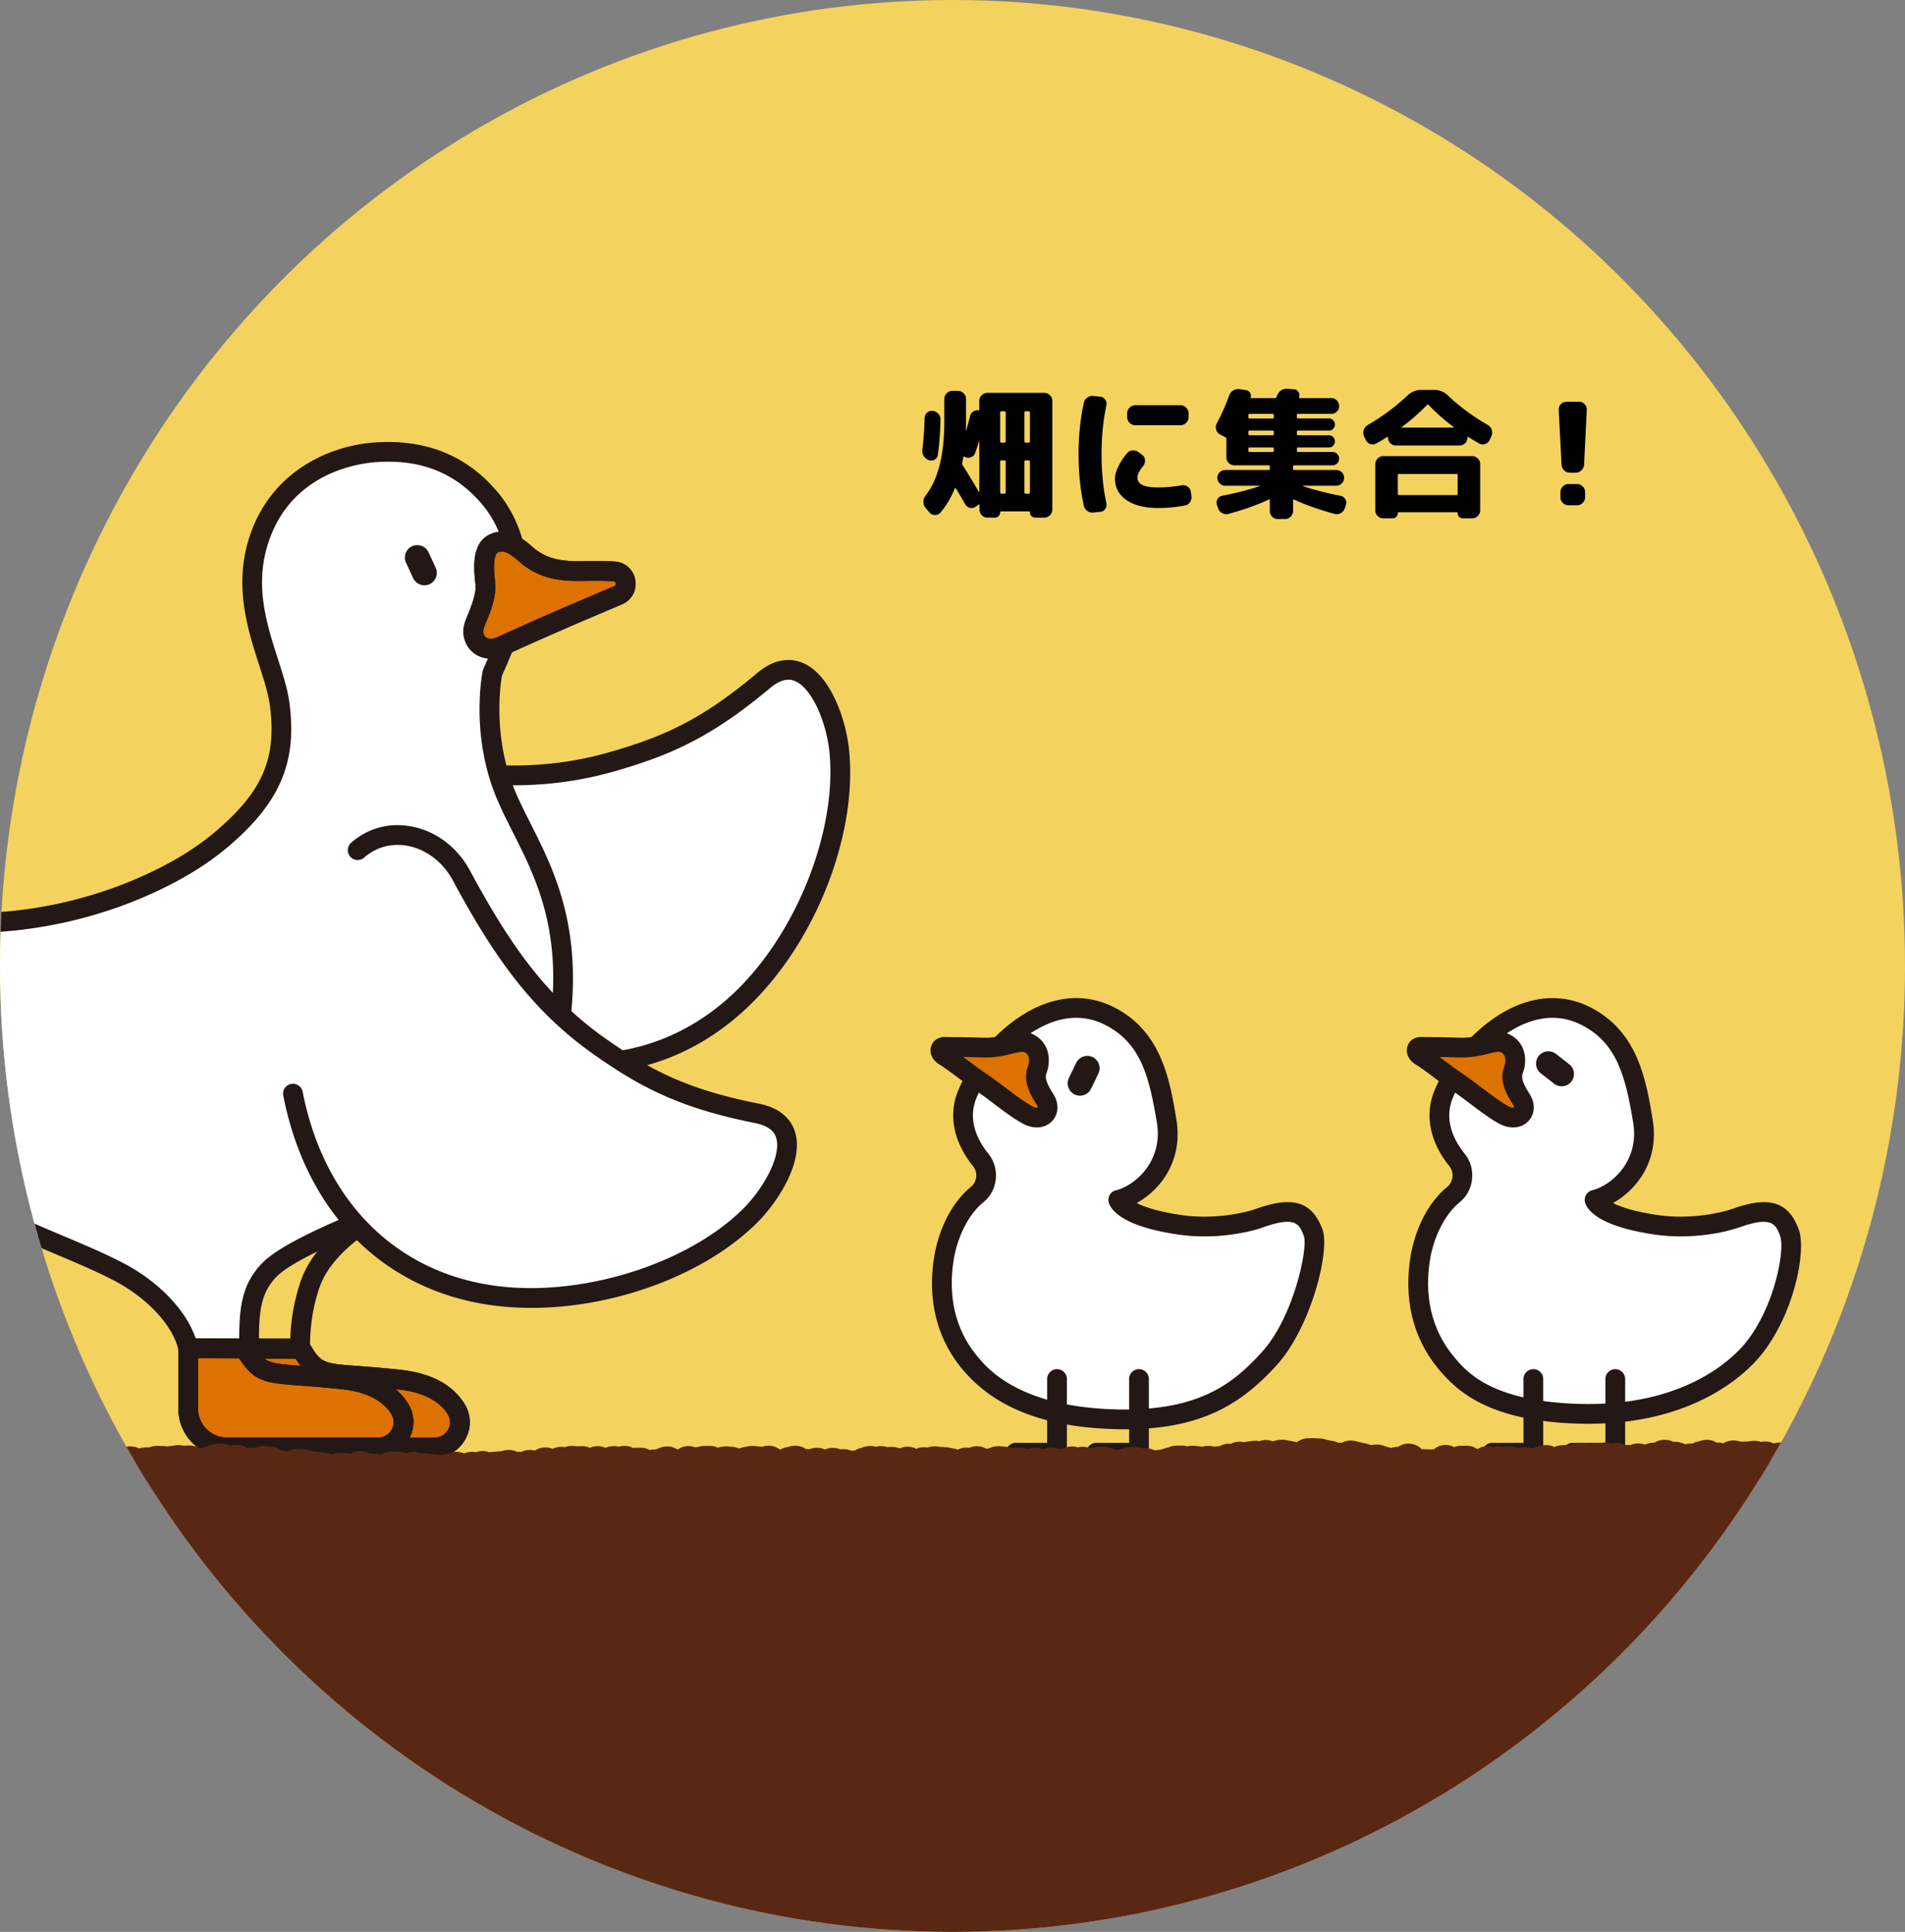 <svg id="_レイヤー_2" xmlns="http://www.w3.org/2000/svg" width="215" height="218"><rect width="100%" height="100%" fill="#808080" stroke="none"/><defs><clipPath id="clippath"><ellipse id="_楕円形_204-2" cx="107.5" cy="109" rx="107.5" ry="109" fill="none"/></clipPath><style>.cls-4{fill:#fff}.cls-5{fill:#dd7200}.cls-6{fill:#231815}.cls-7{fill:#592814}</style></defs><g id="_レイヤー_1-2"><g><ellipse id="_楕円形_204" cx="107.5" cy="109" rx="107.5" ry="109" fill="#f4d25e"/><g clip-path="url(#clippath)"><g><g><path class="cls-4" d="M51.643 116.239c11.102 5.84 23.582 5.338 32.887-4.307 6.651-6.894 11.132-18.149 10.182-27.261-.485-4.651-3.628-11.985-8.52-7.882-6.524 5.473-10.944 7.37-16.871 9.097-8.224 2.396-15.491 1.873-24.968.132-5.143-.945-9.784 2.547-9.543 7.378"/><path class="cls-6" d="M66.015 121.146c7.193 0 13.927-2.852 19.318-8.44 7.133-7.394 11.445-18.97 10.488-28.151-.334-3.206-2.016-8.455-5.281-9.776-1.135-.459-2.934-.63-5.064 1.156-6.303 5.288-10.491 7.14-16.466 8.881-8.061 2.348-15.334 1.781-24.455.106-3.005-.552-5.96.212-8.109 2.095-1.897 1.662-2.873 3.947-2.748 6.435a1.115 1.115 0 102.227-.111c-.089-1.793.618-3.443 1.991-4.647 1.61-1.411 3.942-2.001 6.237-1.579 9.442 1.734 16.999 2.313 25.481-.158 6.135-1.787 10.705-3.801 17.275-9.313 1.551-1.302 2.487-.922 2.794-.798 1.981.801 3.567 4.746 3.9 7.941.88 8.437-3.273 19.528-9.875 26.372-8.295 8.598-20.095 10.128-31.566 4.094a1.113 1.113 0 10-1.037 1.973c4.99 2.625 10.045 3.92 14.891 3.92z"/></g><g><path class="cls-4" d="M55.57 75.937s-1.261 6.223 1.154 12.793c2.416 6.57 8.512 12.846 6.382 27.505-2.024 13.93-14.668 18.386-19.596 20.415-4.927 2.029-11.308 4.659-13.241 6.784-1.932 2.125-2.225 4.369-2.147 8.751l-6.885-.043c-.689-3.207-4.003-6.652-7.949-8.683-6.974-3.589-14.385-5.201-23.847-12.692-8.216-6.505-12.324-12.666-14.838-19.575-.931-2.559-1.74-9.3 1.158-11.184 1.049-.682 2.309-.294 3.335.21 1.249.614 2.436 1.278 3.746 1.769 2.647.992 5.437 1.566 8.24 1.881 9.511 1.066 19.383-.748 27.867-5.157 2.236-1.162 4.369-2.536 6.278-4.184 5.505-4.754 7.119-8.849 6.35-14.952-.615-4.889-4.765-11.146-2.393-18.563 2.125-6.643 7.913-9.574 13.091-9.965 5.129-.387 9.637 1.1 13.091 5.276 3.63 4.386 3.127 10.014 3.127 10.014-.196 2.394-.293 3.713-2.925 9.6z"/><path class="cls-6" d="M28.116 153.299l-6.885-.042a1.114 1.114 0 01-1.083-.88c-.597-2.78-3.558-5.965-7.369-7.926-2.062-1.061-4.162-1.946-6.386-2.883-5.114-2.155-10.911-4.597-17.643-9.926-7.666-6.069-12.352-12.258-15.194-20.068-.864-2.376-2.148-10.064 1.599-12.5 1.784-1.159 3.779-.178 4.435.145.321.158.638.319.954.48.911.463 1.772.901 2.691 1.245 2.363.886 4.971 1.48 7.973 1.817 9.299 1.042 18.971-.747 27.229-5.039 2.31-1.2 4.351-2.559 6.064-4.039 5.149-4.446 6.711-8.102 5.973-13.97-.178-1.411-.696-3.022-1.246-4.728-1.27-3.944-2.85-8.853-1.103-14.313 2.338-7.31 8.8-10.339 14.069-10.736 5.83-.44 10.553 1.469 14.034 5.676 3.877 4.685 3.4 10.575 3.376 10.847-.197 2.414-.316 3.877-2.96 9.81-.146.848-.971 6.368 1.128 12.077.545 1.484 1.305 2.988 2.108 4.581 2.678 5.306 6.01 11.909 4.33 23.469-2.018 13.891-14.28 18.856-19.516 20.977-.269.109-.523.211-.758.309-4.673 1.924-11.073 4.559-12.84 6.503-1.689 1.857-1.931 3.874-1.857 7.981a1.115 1.115 0 01-1.115 1.134h-.007zM42.36 52.158c-2.205.167-9.596 1.321-12.114 9.193-1.528 4.779-.131 9.12 1.102 12.951.582 1.808 1.132 3.515 1.335 5.133.828 6.572-1.059 11.04-6.727 15.935-1.844 1.593-4.029 3.049-6.493 4.33-8.646 4.493-18.77 6.366-28.505 5.276-3.187-.357-5.969-.993-8.507-1.945-1.036-.388-1.993-.875-2.919-1.346-.307-.156-.616-.313-.927-.467-1.019-.501-1.75-.591-2.236-.276-2.127 1.383-1.668 7.258-.719 9.868 2.693 7.399 7.159 13.285 14.483 19.083 6.494 5.141 11.898 7.418 17.124 9.62 2.264.954 4.403 1.855 6.541 2.955 4.066 2.092 7.216 5.377 8.287 8.564l4.912.03c-.002-3.919.447-6.178 2.447-8.379 2.104-2.316 8.501-4.949 13.641-7.065.24-.099.497-.203.77-.314 5.295-2.144 16.313-6.606 18.147-19.231 1.578-10.864-1.446-16.857-4.115-22.144-.833-1.651-1.621-3.211-2.211-4.816-2.495-6.788-1.254-13.132-1.2-13.399.016-.08.041-.159.075-.233 2.542-5.688 2.643-6.937 2.832-9.243.004-.052.404-5.244-2.875-9.206-2.739-3.31-6.241-4.932-10.676-4.932-.48 0-.971.019-1.473.057z"/></g><g><path class="cls-5" d="M27.601 152.162v6.813a4.37 4.37 0 004.371 4.37h17.067c2.234 0 3.615-2.457 2.433-4.352-.94-1.507-2.792-2.918-6.382-3.311-8.56-.938-8.997.039-11.124-3.5l-6.363-.019z"/><path class="cls-6" d="M26.487 158.974v-6.813a1.117 1.117 0 011.114-1.114h.003l6.364.019c.39.001.751.206.952.54 1.34 2.23 1.498 2.242 5.514 2.541 1.242.092 2.788.207 4.776.425 3.431.376 5.855 1.664 7.206 3.83a3.901 3.901 0 01.099 4.007 3.93 3.93 0 01-3.477 2.05H31.972a5.491 5.491 0 01-5.485-5.485zm2.229-5.695v5.695a3.26 3.26 0 003.256 3.256h17.067c.644 0 1.215-.337 1.528-.902a1.701 1.701 0 00-.041-1.746c-.971-1.556-2.841-2.496-5.558-2.794-1.95-.214-3.474-.327-4.699-.418-3.949-.294-5.18-.386-6.924-3.077l-4.629-.014z"/></g><path class="cls-6" d="M26.483 158.974v-6.813a1.121 1.121 0 011.119-1.119h.003l6.364.019c.391.001.754.207.955.542 1.34 2.229 1.496 2.24 5.511 2.539 1.242.092 2.788.208 4.776.426 3.432.376 5.857 1.665 7.209 3.831a3.904 3.904 0 01.099 4.011 3.932 3.932 0 01-3.481 2.052H31.972a5.495 5.495 0 01-5.489-5.489zm2.237-5.691v5.691a3.256 3.256 0 003.252 3.252h17.067c.642 0 1.212-.336 1.525-.9a1.696 1.696 0 00-.041-1.742c-.97-1.555-2.84-2.494-5.555-2.792-1.95-.214-3.474-.327-4.698-.418-3.949-.294-5.182-.386-6.926-3.077l-4.623-.014zM46.504 61.64a1.408 1.408 0 011.866.692l.795 1.713a1.407 1.407 0 01-.676 1.872 1.408 1.408 0 01-1.866-.693l-.795-1.713a1.407 1.407 0 01.676-1.872"/><path class="cls-6" d="M29.042 153.325h4.844a1.121 1.121 0 001.116-1.19c-.002-.031-.183-3.265 1.054-6.852 1.544-4.478 7.382-7.406 7.44-7.436a1.118 1.118 0 10-.991-2.005c-.274.135-6.724 3.375-8.564 8.712a22.415 22.415 0 00-1.18 6.535h-3.718a1.119 1.119 0 000 2.238z"/><g><path class="cls-5" d="M21.238 152.142v6.813a4.372 4.372 0 004.371 4.371h17.067c2.234 0 3.615-2.457 2.433-4.352-.94-1.507-2.792-2.918-6.382-3.311-8.56-.939-8.997.039-11.124-3.5l-6.363-.019z"/><path class="cls-6" d="M20.123 158.955v-6.813a1.117 1.117 0 011.114-1.114h.003l6.364.019c.39.001.751.206.952.54 1.34 2.23 1.497 2.242 5.515 2.541 1.242.092 2.787.207 4.775.425 3.431.376 5.856 1.665 7.206 3.83a3.901 3.901 0 01.1 4.007 3.928 3.928 0 01-3.478 2.05H25.608a5.491 5.491 0 01-5.485-5.485zm2.229-5.695v5.695a3.26 3.26 0 003.256 3.256h17.067c.644 0 1.215-.337 1.529-.902a1.701 1.701 0 00-.041-1.746c-.971-1.556-2.841-2.496-5.558-2.794-1.949-.214-3.474-.327-4.698-.418-3.949-.294-5.181-.385-6.925-3.077l-4.629-.014z"/></g><path class="cls-6" d="M20.122 158.955v-6.813a1.114 1.114 0 011.116-1.116h.003l6.364.019c.39.001.752.206.953.541 1.34 2.23 1.497 2.241 5.513 2.54 1.242.092 2.787.207 4.775.425 3.432.376 5.857 1.665 7.208 3.83a3.905 3.905 0 01.1 4.009 3.93 3.93 0 01-3.479 2.051H25.608a5.494 5.494 0 01-5.487-5.487zm2.232-5.693v5.693a3.258 3.258 0 003.255 3.254h17.067c.643 0 1.214-.337 1.527-.901a1.698 1.698 0 00-.041-1.744c-.97-1.556-2.84-2.495-5.557-2.793-1.949-.214-3.473-.327-4.698-.418-3.949-.294-5.181-.385-6.926-3.077l-4.627-.014z"/><g><path class="cls-5" d="M55.762 61.311c-1.35.62-1.181 2.817-.992 4.485.189 1.668-.87 3.704-1.236 4.773-.526 1.536.819 3.39 3.168 2.3 1.811-.84 5.785-2.596 7.86-3.486.956-.41 3.131-1.337 5.199-2.217 1.355-.577 1.016-2.596-.453-2.687-1.19-.074-2.405-.057-3.701-.036-3.472.057-4.753-.817-5.685-1.434-.783-.518-2.377-2.515-4.159-1.698"/><path class="cls-6" d="M53.309 73.545c-.915-.824-1.241-2.134-.829-3.337.085-.246.203-.541.336-.87.407-1.008.964-2.389.848-3.417-.183-1.619-.524-4.633 1.635-5.623 2.067-.948 3.825.577 4.77 1.396.18.156.367.318.499.406.861.57 1.926 1.281 5.022 1.229 1.179-.019 2.517-.041 3.789.038a2.469 2.469 0 012.314 2.081 2.48 2.48 0 01-1.494 2.744c-2.067.88-4.241 1.806-5.196 2.215-2.064.885-6.017 2.631-7.83 3.473-.614.285-1.229.426-1.808.426-.78 0-1.494-.256-2.054-.76zm12.315-7.988c-3.773.059-5.289-.937-6.318-1.619a7.154 7.154 0 01-.699-.56c-.886-.768-1.677-1.378-2.38-1.055-.692.317-.434 2.598-.349 3.346.18 1.589-.5 3.273-.996 4.502-.115.286-.22.543-.293.758-.12.351-.035.736.212.959.295.266.817.255 1.432-.031 1.83-.849 5.812-2.608 7.89-3.499.956-.41 3.132-1.337 5.202-2.218.052-.022.208-.089.169-.316-.038-.22-.196-.23-.256-.233a31.232 31.232 0 00-1.945-.052c-.559 0-1.118.009-1.669.018z"/></g><path class="cls-6" d="M53.306 73.548c-.916-.825-1.242-2.137-.83-3.342.085-.247.203-.542.336-.87.407-1.008.964-2.388.847-3.415-.183-1.62-.524-4.636 1.637-5.627 2.068-.948 3.828.577 4.774 1.397.18.156.367.318.499.405.861.57 1.931 1.277 5.02 1.228 1.179-.019 2.517-.041 3.789.038a2.472 2.472 0 012.317 2.084 2.481 2.481 0 01-1.496 2.748c-2.067.88-4.241 1.806-5.196 2.215-2.064.885-6.017 2.631-7.83 3.473-.615.285-1.23.426-1.809.426-.781 0-1.496-.256-2.057-.761zm12.318-7.987c-3.767.063-5.291-.938-6.321-1.62a7.154 7.154 0 01-.699-.56c-.885-.767-1.673-1.376-2.376-1.054-.689.316-.432 2.594-.347 3.343.18 1.59-.5 3.274-.996 4.504-.115.286-.22.543-.293.757-.12.35-.035.733.211.955.294.265.815.253 1.428-.032 1.83-.849 5.813-2.609 7.89-3.499.956-.41 3.132-1.337 5.202-2.218.051-.022.206-.088.167-.312-.037-.217-.194-.226-.252-.23a31.232 31.232 0 00-1.945-.052c-.559 0-1.118.009-1.669.018z"/><g><path class="cls-4" d="M33.059 123.381c2.394 12.314 10.596 21.733 23.942 22.954 9.54.872 21.122-2.677 27.634-9.121 3.324-3.289 7.077-10.331.815-11.578-8.352-1.663-12.598-3.923-17.654-7.464-7.016-4.915-11.156-10.91-15.73-19.39-2.482-4.602-8.11-6.036-11.727-2.825"/><path class="cls-6" d="M59.987 147.583c9.424 0 19.523-3.729 25.432-9.577 2.292-2.267 5.333-6.865 4.32-10.237-.352-1.172-1.344-2.683-4.071-3.225-8.07-1.607-12.134-3.714-17.232-7.284-6.877-4.817-10.986-10.844-15.388-19.006-1.45-2.689-3.896-4.516-6.71-5.013-2.483-.438-4.876.23-6.738 1.884a1.115 1.115 0 001.479 1.667c1.343-1.192 3.073-1.674 4.87-1.356 2.108.373 4.027 1.822 5.136 3.876 4.556 8.449 8.834 14.704 16.071 19.774 5.233 3.666 9.664 5.97 18.075 7.645 1.986.395 2.276 1.363 2.372 1.68.615 2.047-1.469 5.752-3.753 8.012-6.029 5.967-17.275 9.669-26.749 8.803-11.897-1.088-20.476-9.333-22.949-22.057a1.115 1.115 0 00-2.188.426c2.673 13.752 11.995 22.668 24.935 23.851a33.9 33.9 0 003.087.138z"/></g><g><g><path class="cls-4" d="M163.068 153.599c1.943 2.409 5.127 5.602 14.942 5.929 10.673.356 17.077-3.913 19.804-7.234 3.644-4.437 4.852-11.305 4.141-13.203-.846-2.257-2.145-3.044-6.097-1.621-1.376.495-5.022 1.296-8.845.751-6.513-.929-7.053-2.798-7.046-2.826 2.846-.712 6.265-4.052 5.455-8.894-.808-4.828-1.72-9.467-6.463-11.859-7.001-3.53-14.093 4.049-16.049 8.874-1.186 2.925.085 5.586 1.542 7.392.988 1.225.696 2.988-.395 3.874-2.153 1.749-3.32 4.704-3.716 6.918-.697 3.902-.237 8.222 2.728 11.898z"/><path class="cls-6" d="M177.973 160.643c-9.65-.322-13.388-3.387-15.772-6.344-2.808-3.481-3.83-7.905-2.957-12.794.208-1.166 1.119-5.158 4.11-7.587.598-.486.84-1.554.231-2.309-2.213-2.744-2.819-5.767-1.707-8.51 1.459-3.599 5.265-8.117 9.717-9.789 2.697-1.013 5.417-.896 7.866.339 5.396 2.72 6.319 8.237 7.06 12.67.777 4.641-1.782 7.945-4.479 9.435.867.439 2.415.979 5.128 1.366 3.745.534 7.268-.322 8.31-.697 4.17-1.501 6.348-.841 7.518 2.278.916 2.441-.528 9.682-4.323 14.302-1.51 1.838-7.265 7.662-19.404 7.662-.425 0-.857-.007-1.298-.022zm18.263-22.123c-1.475.531-5.332 1.383-9.38.806-5.139-.733-7.022-2.076-7.697-3.074-.275-.407-.363-.763-.275-1.121.098-.402.411-.716.813-.817 2.285-.571 5.335-3.391 4.626-7.629-.866-5.174-1.793-8.995-5.865-11.047-1.905-.961-3.951-1.042-6.079-.242-3.81 1.431-7.19 5.468-8.435 8.54-1.018 2.512.187 4.798 1.377 6.274 1.316 1.632 1.059 4.123-.561 5.439-1.902 1.545-2.963 4.241-3.321 6.248-.527 2.953-.522 7.258 2.498 11.003 1.461 1.812 4.18 5.184 14.112 5.515 12.001.404 17.507-5.124 18.905-6.827 3.371-4.103 4.518-10.612 3.959-12.104-.325-.866-.605-1.611-1.873-1.611-.639 0-1.529.19-2.803.648z"/></g><g><path class="cls-5" d="M169.998 117.79c1.157.67 1.159 2.028.807 2.962-.489 1.296.517 2.655.949 3.402.739 1.278-.381 2.504-1.954 1.695-1.533-.789-3.724-2.684-5.552-3.901-1.233-.821-2.582-1.966-3.954-2.827-.573-.359-.522-1 .079-.989 1.077.02 2.582.011 4.158.075 2.915.119 4.239-1.128 5.468-.417z"/><path class="cls-6" d="M169.289 126.841c-1.007-.518-2.178-1.401-3.418-2.336-.757-.571-1.54-1.161-2.241-1.628a38.573 38.573 0 01-1.74-1.258c-.718-.539-1.461-1.096-2.189-1.553-.731-.458-1.077-1.252-.862-1.976.194-.654.788-1.072 1.519-1.072h.035c.329.006.698.009 1.098.013a95.08 95.08 0 013.085.063c1.233.049 2.133-.172 2.931-.369.992-.244 2.018-.496 3.05.101 1.657.959 1.842 2.86 1.291 4.32-.237.629.314 1.532.678 2.13.071.116.136.224.192.321.585 1.012.495 2.157-.229 2.918-.444.466-1.053.705-1.717.705-.48 0-.988-.125-1.483-.379zm-1.25-7.951c-.848.209-2.01.495-3.554.432a76.944 76.944 0 00-2.014-.051c.256.188.508.378.758.565.576.432 1.12.841 1.637 1.185.756.503 1.566 1.114 2.348 1.704 1.111.837 2.259 1.703 3.095 2.134.349.179.539.137.559.128.007-.017.013-.114-.08-.275-.048-.084-.105-.176-.165-.275-.518-.849-1.483-2.43-.861-4.078.045-.119.418-1.175-.322-1.604a.591.591 0 00-.307-.071c-.229 0-.559.074-1.093.205zm1.955-1.099z"/></g><path class="cls-6" d="M177.346 122.046a1.398 1.398 0 00-.25-1.961l-1.478-1.154a1.399 1.399 0 00-1.963.232 1.398 1.398 0 00.25 1.961l1.478 1.154c.611.477 1.49.373 1.963-.232zM168.403 165.045h4.652c.616 0 1.114-.499 1.114-1.115v-8.27a1.115 1.115 0 10-2.228 0v7.155h-3.538a1.114 1.114 0 100 2.23zM177.478 165.045h4.824c.616 0 1.114-.499 1.114-1.115v-8.27a1.115 1.115 0 10-2.228 0v7.155h-3.709a1.114 1.114 0 100 2.23z"/></g><g><g><path class="cls-4" d="M109.313 153.599c1.943 2.409 5.913 6.065 15.723 6.522 10.18.474 14.607-2.853 18.205-6.799 3.676-4.032 5.671-12.333 4.96-14.231-.847-2.257-2.145-3.044-6.098-1.621-1.376.495-5.022 1.296-8.845.751-6.513-.929-7.053-2.798-7.046-2.826 2.846-.712 6.265-4.052 5.455-8.894-.808-4.828-1.72-9.467-6.463-11.859-7.001-3.53-14.093 4.049-16.049 8.874-1.186 2.925.085 5.586 1.542 7.392.988 1.225.696 2.988-.395 3.874-2.153 1.749-3.32 4.704-3.716 6.918-.697 3.902-.237 8.222 2.728 11.898z"/><path class="cls-6" d="M126.969 161.282a42.51 42.51 0 01-1.984-.048c-7.652-.357-13.062-2.625-16.539-6.936-2.808-3.482-3.83-7.906-2.957-12.794.208-1.166 1.12-5.158 4.11-7.587.598-.486.84-1.553.231-2.309-2.213-2.745-2.819-5.767-1.707-8.51 1.459-3.599 5.265-8.117 9.717-9.789 2.698-1.013 5.418-.896 7.866.339 5.396 2.72 6.319 8.237 7.061 12.67.777 4.642-1.782 7.945-4.479 9.435.867.439 2.415.979 5.128 1.366 3.746.534 7.269-.322 8.309-.697 4.17-1.501 6.349-.841 7.519 2.278.923 2.462-1.333 11.154-5.179 15.373-3.936 4.317-8.425 7.209-17.096 7.209zm-16.788-8.383c1.122 1.391 4.537 5.625 14.907 6.109 10.145.471 14.124-2.92 17.33-6.437 3.604-3.953 5.223-11.798 4.739-13.088-.489-1.303-.874-2.332-4.677-.963-1.475.531-5.332 1.383-9.379.806-5.139-.733-7.021-2.076-7.696-3.073-.275-.407-.363-.763-.275-1.121.098-.402.411-.716.812-.817 2.285-.571 5.335-3.391 4.626-7.629-.866-5.174-1.793-8.994-5.866-11.047-1.905-.961-3.95-1.042-6.079-.242-3.81 1.431-7.189 5.468-8.435 8.54-1.018 2.512.186 4.798 1.376 6.273 1.317 1.632 1.06 4.123-.56 5.439-1.901 1.544-2.962 4.24-3.321 6.249-.527 2.952-.522 7.258 2.498 11.002z"/></g><g><path class="cls-5" d="M116.243 117.79c1.157.67 1.159 2.028.807 2.962-.489 1.296.517 2.655.949 3.402.739 1.278-.381 2.504-1.954 1.695-1.533-.789-3.724-2.684-5.552-3.901-1.233-.821-2.582-1.966-3.954-2.827-.573-.359-.522-1 .079-.989 1.077.02 2.582.011 4.158.075 2.915.119 4.239-1.128 5.468-.417z"/><path class="cls-6" d="M117.017 127.22c-.48 0-.988-.125-1.483-.379-1.007-.518-2.178-1.401-3.419-2.337-.757-.571-1.54-1.161-2.241-1.628a38.678 38.678 0 01-1.738-1.256c-.719-.54-1.462-1.097-2.191-1.555-.731-.458-1.077-1.252-.861-1.976.194-.654.788-1.072 1.518-1.072h.035c.329.006.699.009 1.098.013a95.08 95.08 0 013.085.063c1.228.049 2.133-.172 2.931-.369.992-.244 2.018-.497 3.05.101 1.657.959 1.842 2.86 1.291 4.32-.237.629.314 1.533.679 2.13.071.115.136.223.192.32.585 1.012.495 2.158-.23 2.919-.444.466-1.053.705-1.716.705zm-8.302-7.95c.256.188.509.379.76.566a37 37 0 001.635 1.184c.756.503 1.565 1.114 2.348 1.704 1.111.838 2.26 1.704 3.096 2.134.349.18.539.137.568.117-.002-.006.005-.102-.089-.263-.048-.083-.104-.175-.164-.274-.519-.849-1.484-2.431-.862-4.079.045-.119.418-1.175-.322-1.604-.233-.135-.569-.071-1.4.134-.848.209-2.012.495-3.555.432a76.944 76.944 0 00-2.014-.051z"/></g><path class="cls-6" d="M121.283 123.505a1.399 1.399 0 001.863-.661l.813-1.69a1.398 1.398 0 00-.644-1.869 1.399 1.399 0 00-1.863.661l-.813 1.689a1.399 1.399 0 00.644 1.869zM119.299 165.045h-4.652a1.114 1.114 0 110-2.23h3.537v-7.155a1.115 1.115 0 112.228 0v8.27c0 .616-.499 1.115-1.114 1.115zM128.547 165.045h-4.824a1.114 1.114 0 110-2.23h3.71v-7.155a1.115 1.115 0 112.228 0v8.27c0 .616-.499 1.115-1.114 1.115z"/></g><rect class="cls-7" x="2.079" y="165.125" width="215.931" height="86.269"/><path class="cls-7" d="M43.07 168.126h-.02a2.343 2.343 0 01-1.048-.268 1.185 1.185 0 01-.059-.007l-.033-.004a3.47 3.47 0 01-.685.072 2.077 2.077 0 01-.706-.136c-.132.03-.275.048-.429.05l-.041.006c-.15.024-.376.06-.655.052a2.767 2.767 0 01-.74-.13l-.042.002a2.348 2.348 0 01-1.064.22c-.244-.01-.448-.05-.583-.076l-.07-.013a2.641 2.641 0 01-.815-.193c-.121-.016-.226-.036-.311-.052l-.069-.013-.124.003a5.428 5.428 0 01-.46-.003 2.632 2.632 0 01-.861-.205 3.522 3.522 0 01-.366-.08c-.3.171-.709.328-1.219.294a3.888 3.888 0 01-.553-.08l-.09-.018a5.401 5.401 0 01-.369-.038c-.064-.008-.129-.017-.195-.022-.305-.02-.552-.092-.7-.135l-.018-.005a2.15 2.15 0 01-.618-.173c-.29.151-.658.258-1.095.227a2.358 2.358 0 01-.717-.167 2.607 2.607 0 01-.47.014 3.953 3.953 0 01-.597.017 2.108 2.108 0 01-.578-.117 2.1 2.1 0 01-.607.06 3.143 3.143 0 01-.732-.133 2.083 2.083 0 01-.772-.247c-.083.03-.175.059-.275.082a2.314 2.314 0 01-1.157.308l-.579-.006c-.26-.001-.473-.038-.614-.061l-.045-.007a2.295 2.295 0 01-.824-.185 2.625 2.625 0 01-.961-.061c-.102.018-.23.038-.376.048l-.018.004a3.272 3.272 0 01-.68.108 2.91 2.91 0 01-.767-.079c-.092 0-.176-.005-.249-.009a2.498 2.498 0 01-.791.169 5.348 5.348 0 01-.456-.005l-.112-.005-.047.009c-.105.02-.252.049-.427.065a2.873 2.873 0 01-.787.142 2.07 2.07 0 01-.51-.048 2.064 2.064 0 01-.714.143 2.379 2.379 0 01-1.03-.224 2.083 2.083 0 01-.806.171 2.42 2.42 0 01-1.167-.319 2.74 2.74 0 01-.203-.056c-.068.01-.143.02-.225.027a2.695 2.695 0 01-.963.136 2.024 2.024 0 01-1.051.289h-.002c-.324 0-.601-.073-.828-.167-.11.017-.245.014-.358.027-.162 0-.327-.014-.493-.031-.038-.004-.075-.009-.113-.011-.472 0-.849-.161-1.101-.304l-.057-.007c-.23.154-.534.304-.911.357a2.604 2.604 0 01-.888.165h-.007a2.386 2.386 0 01-.989-.226 3.74 3.74 0 01-.282-.052l-.068.006c-.149.011-.302.02-.448.02-.023.001-.06.006-.097.01-.15.015-.301.027-.452.029l-.064.009a4.58 4.58 0 01-.311.037 2.666 2.666 0 01-.871.154 2.025 2.025 0 01-1.217-.409 2.389 2.389 0 01-.215-.013c-.189.092-.415.17-.676.203a2.46 2.46 0 01-.883.153 2.041 2.041 0 01-.842-.188 2.16 2.16 0 01-.954.204 2.051 2.051 0 01-1.053-.303 2.507 2.507 0 01-1.302.042 3.026 3.026 0 01-.287.049 2.334 2.334 0 01-.949.18 1.97 1.97 0 01-.877-.218 2.135 2.135 0 01-.917.184 2.081 2.081 0 01-1.175-.396 2.13 2.13 0 01-1.21.345 2.055 2.055 0 01-.733-.155 2.082 2.082 0 01-1.403-.224c-.078.006-.16.008-.242.006a2.55 2.55 0 01-.863-.188 4.058 4.058 0 01-.355-.064l-.041-.009a2.924 2.924 0 01-.176-.017 2.16 2.16 0 01-1.539.074c-.299.188-.705.35-1.217.325-.318-.015-.574-.088-.728-.131h-.005a2.107 2.107 0 01-.827-.283 2.592 2.592 0 01-.398-.017 2.18 2.18 0 01-1.028.192 2.888 2.888 0 01-.771-.162 2.2 2.2 0 01-.538-.152 2.224 2.224 0 01-.44.02c-.033-.002-.078.002-.119.005a5.032 5.032 0 01-.459.004 2.07 2.07 0 01-.642-.133c-.279.16-.622.291-1.088.279a2.058 2.058 0 01-.987-.278 2.127 2.127 0 01-.63.125l-.039.007c-.138.027-.347.068-.603.073a2.222 2.222 0 01-.921-.18 2.056 2.056 0 01-1.747.016 3.94 3.94 0 01-.641.036h-.05a2.12 2.12 0 01-1.069.489c-.311.046-.581.02-.77-.009l-.027.006a2.34 2.34 0 01-1.03.375c-.37.039-.69-.025-.959-.135a2.171 2.171 0 01-.942.263 3.356 3.356 0 01-.659-.045l-.044-.006a2.006 2.006 0 01-.651-.111c-.327.082-.774.057-1.018.029-.036-.004-.072-.01-.11-.012a2.167 2.167 0 01-.659-.109 2.42 2.42 0 01-.304.048c-.174.05-.469.127-.827.122-.064-.002-.135.001-.204.003a9.62 9.62 0 01-.295.005l-.011.002c-.147.028-.391.076-.691.068a1.969 1.969 0 01-.712-.144 2.146 2.146 0 01-.484.045 2.036 2.036 0 01-.615-.108 2.1 2.1 0 01-1.25-.062 2.076 2.076 0 01-1.162-.069c-.054.013-.11.025-.167.034a2.507 2.507 0 01-.99.184 2.18 2.18 0 01-1.215-.428c-.17.04-.356.063-.566.057l-.112-.002a2.197 2.197 0 01-1.094.252 2.176 2.176 0 01-1.191-.416c-.152.025-.357.05-.593.041a2.231 2.231 0 01-.419-.057c-.224.079-.486.13-.779.119a2.477 2.477 0 01-.711-.136 2.209 2.209 0 01-1.087.243 2.122 2.122 0 01-.881-.233c-.096.009-.2.011-.307.007a2.092 2.092 0 01-.575-.106 2.061 2.061 0 01-.62.066 2.167 2.167 0 01-.671-.138 2.17 2.17 0 01-.518.039 2.388 2.388 0 01-.646-.122 2.036 2.036 0 01-2.309-.147c-.18.042-.384.068-.611.057-.213-.01-.392-.041-.523-.063a1.509 1.509 0 00-.097-.016 3.138 3.138 0 01-.1-.007c-.287.157-.65.27-1.079.247a2.007 2.007 0 01-.918-.271c-.246.1-.532.161-.865.142a2.072 2.072 0 01-.924-.275c-.08.005-.164.005-.253 0-.26-.015-.472-.064-.612-.096l-.032-.007c-.29.155-.684.292-1.157.263a2.12 2.12 0 01-.652-.145 2.118 2.118 0 01-.539.033c-.281-.018-.506-.077-.655-.115l-.031-.008c-.606-.068-1.03-.383-1.26-.587a1.907 1.907 0 01-.987-1.804 1.902 1.902 0 012.032-1.767c.418.029.754.178 1.004.337a2.127 2.127 0 011.282.016c.194-.051.411-.079.653-.064l.306.021c.094.007.188.014.283.019.144.009.274.027.384.048.215-.063.485-.116.803-.097.134.008.259.027.376.056.234-.087.504-.137.811-.122.227.012.421.05.55.075l.075.014c.187.013.357.049.511.102.19-.052.402-.08.634-.067.384.019.699.139.924.255.231-.081.519-.144.85-.127l.124-.004c.155-.006.31-.01.466-.003.279.013.521.079.73.174.139-.024.288-.035.446-.027.254.012.463.056.6.085l.053.011c.153.011.293.037.417.07a2.173 2.173 0 011.122-.026 2.071 2.071 0 011.709.151 2.062 2.062 0 01.909.134c.16-.034.336-.052.525-.044.044 0 .087-.003.132-.005.155-.007.309-.012.463-.006.089.003.174.012.254.024a2.126 2.126 0 011.796.022c.101-.008.211-.013.333-.008.229.008.426.043.557.066l.074.013c.248.014.468.07.659.145.15-.03.31-.046.488-.039l.131.002a2.224 2.224 0 011.066-.239c.507.017.897.208 1.128.346.05.015.098.032.144.049.281-.156.65-.29 1.101-.276.268.008.503.065.707.146a2.088 2.088 0 011.008.044 2.102 2.102 0 011.079-.035c.219-.083.482-.13.76-.128a2.02 2.02 0 011.308.515l.086-.002.177-.004c.101-.029.237-.064.4-.088a2.5 2.5 0 01.977-.207c.322.003.6.078.818.164a2.088 2.088 0 011.957.043l.016-.006c.248-.179.63-.401 1.149-.443.443-.036.812.071 1.109.227a.918.918 0 00.02-.003l.1-.024c.152-.036.302-.069.453-.089.072-.01.141-.016.208-.019.235-.166.536-.312.913-.366.132-.019.265-.032.399-.045.069-.007.139-.013.209-.022.158-.021.297-.026.416-.027.209-.1.484-.202.819-.233a2.06 2.06 0 01.634.038c.184-.07.392-.119.627-.132.533-.029.954.15 1.205.284.094.022.181.049.261.078a2.447 2.447 0 011.02-.246c.023-.001.059-.005.096-.009.169-.015.345-.026.514-.025.235.004.445.045.632.109.109-.028.226-.048.349-.057.177-.047.476-.119.84-.105.413.017.749.151 1.002.301a2.38 2.38 0 01.801-.094c.409.024.738.16.975.296a2.17 2.17 0 01.793-.105c.132.008.263.023.394.042.207-.055.469-.104.786-.089.365.019.668.128.911.264.218-.087.462-.141.76-.145l.032-.005a3.4 3.4 0 01.651-.042c.172.007.329.034.47.071.206-.063.443-.102.714-.093.287.011.525.069.667.103l.019.004c.217.016.396.054.52.081l.041.009c.121.008.233.025.335.047.216-.073.473-.125.769-.115.315.01.584.087.811.194a2.05 2.05 0 011.01.101c.163-.039.342-.06.535-.056.196.005.394.002.591.007.052-.005.084-.004.128-.007.155-.01.308-.016.463-.014.267.006.502.062.707.142.263-.135.62-.265 1.074-.259.48.009.858.177 1.146.385.162-.035.381-.07.63-.066.177.003.335.024.466.048.166-.049.367-.092.595-.102l.009-.002c.151-.032.415-.085.712-.081.326.004.605.082.839.189.237-.101.554-.2.949-.196.322.003.598.078.83.183.25-.121.562-.218.936-.218h.018a2.7 2.7 0 01.613.078c.151-.03.357-.061.578-.058.477.003.853.161 1.138.354l.064-.009c.135-.02.332-.05.58-.048.024-.001.062-.006.099-.01a5.23 5.23 0 01.495-.029c.037-.006.1-.006.15-.009.148-.011.289-.018.445-.019.298.001.543.054.689.085l.018.004c.167.009.32.036.455.072a2.139 2.139 0 011.212-.381c.06-.02.117-.005.176-.008.137-.008.273-.016.409-.016h.008c.203 0 .379.02.507.034.034.004.069.009.104.011.433 0 .787.138 1.037.272.195-.06.438-.113.724-.113.102 0 .199.007.292.02.246-.12.543-.204.895-.204.27 0 .505.049.697.11.119-.024.253-.042.402-.048l.039-.007c.147-.028.369-.07.641-.071h.007c.405 0 .734.109.93.184l.06.01c.224-.096.488-.165.793-.17.397-.009.73.1.971.208.227-.105.498-.182.814-.191.399-.009.731.092.993.219.05-.006.103-.01.157-.014l.066-.012a3.687 3.687 0 01.968-.072 2.46 2.46 0 01.803-.177c.215-.01.398.004.531.015.034.002.067.006.1.007.244-.01.46.021.625.053.135-.031.314-.065.521-.076l.069-.012c.137-.025.343-.063.588-.07.299-.009.548.039.724.082.131-.02.308-.044.509-.047h.032c.463 0 .831.149 1.069.273l.148.024.048.008.127.001a2.38 2.38 0 01.615-.207c.205-.09.492-.194.846-.218.176-.046.471-.119.84-.105.411.015.745.147 1.004.302.236-.086.512-.143.831-.124.458.025.819.193 1.084.374a2.825 2.825 0 01.874-.039c.288-.151.65-.261 1.093-.23.134.009.264.024.393.038.071.008.141.017.21.022.531.036.925.259 1.178.442l.112.032h.003c.101.01.202.022.301.034.062.008.123.016.184.02.038.002.075.006.112.009a2.129 2.129 0 011.109-.239c.066.004.13.003.193.003.14 0 .274 0 .408.009.31.019.559.089.708.131l.011.003c.271.03.495.102.657.164.137-.003.275-.004.411.003.235.012.433.05.564.075l.073.014c.352.024.632.121.811.193l.042.006c.238-.091.54-.168.898-.156.042.004.085-.003.129-.006.158-.009.315-.016.472-.01.246.008.46.054.623.099a2.238 2.238 0 011.166-.313 2.12 2.12 0 011.038.3c.049-.002.1-.003.151-.002.161.002.322.017.484.036.041.005.081.011.123.013.155.002.301.021.434.05.093-.035.192-.065.298-.087a2.28 2.28 0 011.061-.252c.106 0 .212.003.319.005.093.002.187.004.282.004.357.001.646.084.823.14.077.006.148.014.211.022.205-.067.469-.147.773-.128.329 0 .611.076.838.17a2.48 2.48 0 01.37-.029c.292 0 .535.05.68.08l.025.005c.249.009.455.052.584.079l.022.005c.123.003.246.013.37.024.046.004.092.01.139.011l.066-.01c.079-.01.176-.022.287-.03.117-.039.279-.087.476-.117.219-.09.537-.196.929-.2.374.002.69.089.899.168h.028c.209-.079.491-.162.828-.168.176-.004.337.015.486.047a2.115 2.115 0 011.498.003c.108-.022.225-.037.349-.042.08-.003.157-.01.233-.016a8.53 8.53 0 01.349-.024c.07-.003.138-.011.205-.017.075-.007.15-.015.225-.02.159-.05.411-.125.728-.142.417-.022.77.08 1.05.223a2.435 2.435 0 01.497-.007 2.172 2.172 0 011.514-.14 2.175 2.175 0 011.055-.355c.377-.024.7.056.95.156a2.147 2.147 0 011.358-.189c.198-.074.434-.132.701-.141.245-.007.45.017.587.033l.064.007.564-.013c.381-.015.704.089.937.188a2.18 2.18 0 011.729-.012 4.77 4.77 0 01.063-.009 2.375 2.375 0 011.458-.105c.185-.055.402-.096.649-.096.382 0 .704.103.958.229.153-.016.329-.013.497-.018.119-.003.236-.007.354-.007.4 0 .734.113.993.249.067-.006.138-.009.212-.009a4.635 4.635 0 01.456-.043c.067-.016.151-.037.25-.055a2.334 2.334 0 011.097-.286c.509 0 .909.184 1.183.36a2.05 2.05 0 011.219-.398c.294 0 .551.061.769.147.072-.015.147-.026.225-.034.167-.048.456-.126.81-.126l.269-.002c.11-.001.221-.003.334-.003.349 0 .644.084.881.192.038-.005.077-.01.117-.013.169-.049.457-.127.81-.127.208 0 .386.021.516.036.035.004.07.009.106.011h.001c.347 0 .645.089.888.207a2.09 2.09 0 01.737-.198 3.03 3.03 0 01.767-.108c.237 0 .439.03.573.049l.073.01c.154.003.296.022.425.048a2.17 2.17 0 01.743-.133c.556 0 .979.213 1.275.436l.05-.011a2.42 2.42 0 01.844-.269c.18-.059.482-.149.856-.149.511 0 .912.184 1.194.368h.016c.137 0 .262.01.37.023.222-.086.503-.162.838-.162.391 0 .71.103.931.196a2.182 2.182 0 011.723-.017 2.349 2.349 0 011.252.152c.127-.009.254-.013.378-.013a2.2 2.2 0 01.768-.306c.229-.097.566-.215.986-.215.23 0 .437.037.622.097a2 2 0 01.583-.085c.298 0 .555.06.758.13.129-.022.278-.039.444-.039.368 0 .665.087.842.143.04.004.08.01.118.017a2.061 2.061 0 011.81.059c.235-.104.515-.178.841-.178.159 0 .306.016.433.038a2.27 2.27 0 01.773-.137c.232 0 .431.028.563.046l.077.01c.154.002.309.015.464.032.038.004.075.009.114.011h.001c.327 0 .597.07.764.115.257.021.48.086.662.158a2.148 2.148 0 011.305-.205c.237-.104.526-.184.866-.184.445 0 .805.137 1.081.304.098-.032.208-.061.327-.083a2.453 2.453 0 011.003-.226c.225 0 .413.025.55.043l.093.012h.005c.289 0 .547.066.744.136a4.76 4.76 0 01.816-.017c.07.003.14.008.211.008.35 0 .647.085.878.184a2.082 2.082 0 011.771-.007c.245-.115.545-.203.898-.203.313 0 .58.066.786.14.093-.014.197-.024.31-.028l.033-.006c.086-.016.198-.037.331-.052.217-.083.527-.179.905-.18h.002c.243 0 .46.041.652.105a2.07 2.07 0 01.528-.069h.002c.356 0 .655.087.895.196.241-.114.531-.194.872-.195l.59-.003h.004c.439 0 .786.129 1.002.226.203.038.376.098.511.154.147-.059.318-.113.512-.144.215-.082.528-.183.912-.185.06 0 .116-.006.173-.01.14-.01.279-.019.417-.019.342-.007.616.073.846.168.103-.015.214-.025.333-.026h.016c.406 0 .741.115.979.228l.18-.003c.039-.001.081-.007.123-.012.1-.01.198-.019.297-.025.099-.028.233-.063.394-.088.156-.067.361-.143.607-.184.217-.088.532-.195.922-.201l.584-.009c.265-.002.47.035.66.09.15-.039.319-.066.505-.071.266-.008.482.025.625.047l.04.006c.182.002.349.026.499.061.166-.053.356-.092.57-.1.316-.013.58.039.767.087a5.2 5.2 0 01.597-.05c.221-.116.517-.236.886-.271.144-.014.281-.011.409.002a2.03 2.03 0 01.762-.228c.297-.029.553.004.745.043a3.22 3.22 0 01.466-.081c.066-.006.134-.016.203-.025.133-.018.267-.036.403-.048.235-.021.447-.001.639.043a2.03 2.03 0 01.582-.129c.35-.026.65.034.903.135.064-.014.13-.026.199-.034l.005-.002c.155-.045.416-.121.742-.138.378-.019.683.058.868.11.26.016.473.072.614.112.124.009.237.026.337.047a2.102 2.102 0 011.274-.434h.013c.071 0 .142-.002.213-.004.134-.003.27-.006.402-.005.132.002.265.008.397.015.075.004.151.008.226.01.379.009.679.109.865.178.176.022.32.057.427.082l.034.008c.324.029.591.124.794.223.103-.004.223-.004.351.005a.202.202 0 01.056-.005c.293-.146.71-.289 1.222-.238.287.028.521.101.661.144l.016.005c.236.032.428.089.549.125l.021.006a2.7 2.7 0 01.68.186l.177.023.051.007c.17-.032.421-.07.724-.05.39.026.702.151.893.24.173.033.314.077.416.11.065.007.126.015.182.024.208-.067.468-.123.777-.118a2.02 2.02 0 011.257-.363 2.071 2.071 0 011.385.616l.103.006c.086.005.172.01.258.013l.592.021c.054.001.102-.003.152-.005.09-.004.18-.008.27-.01a2.03 2.03 0 012.301-.243c.233-.097.515-.167.833-.16.081.001.162 0 .243-.001.117-.002.233-.003.35-.002.505.007.898.19 1.183.388a2.2 2.2 0 011.171-.345h.014c.231.002.439.041.624.1.166-.045.349-.073.552-.073h.007c.193 0 .37.027.532.071.192-.065.408-.105.65-.105h.005a2.1 2.1 0 011.015.264c.205-.07.461-.131.76-.131.338 0 .607.069.775.115.057.004.111.01.163.017.15-.068.321-.126.512-.161.217-.089.519-.194.902-.208.409-.014.744.087 1.014.221a2.05 2.05 0 01.778-.199c.078-.004.154-.012.23-.019.124-.012.247-.024.372-.031.172-.009.332.002.481.028.206-.093.445-.162.721-.179.134-.008.267-.011.4-.013.069 0 .139 0 .207-.005.298-.02.56.024.788.101a2.146 2.146 0 01.98-.043 2.097 2.097 0 011.485-.051 2.143 2.143 0 011.564.183l.123-.008c.157-.008.3-.001.421.01.216-.088.493-.17.825-.18.328-.008.605.053.81.118.036-.005.075-.011.116-.015.225-.091.546-.195.939-.195l.061-.007a2.23 2.23 0 011.134-.318c.413 0 .746.115.975.221.073.002.146.003.22.003.46 0 .819.143 1.05.257l.113.022a2.79 2.79 0 01.785-.075c.199-.11.441-.207.724-.25.219-.08.526-.175.911-.175.441 0 .799.136 1.079.313.313-.016.623.042.786.075h.004a2.16 2.16 0 011.118-.318c.338 0 .616.074.795.129h.401c.07.001.141-.003.212-.006.105-.004.211-.009.317-.01l.041-.007c.144-.025.361-.062.625-.062.27 0 .509.051.715.127.147-.034.308-.055.482-.055.381 0 .699.102.936.21.051-.004.105-.007.161-.009l.02-.004c.145-.029.388-.079.681-.079.311 0 .579.067.8.155l.073-.012a2.62 2.62 0 01.827-.178l.055-.009c.137-.024.343-.06.591-.065.317-.005.563.047.714.078h.007c.062.004.123.009.181.016a2.08 2.08 0 011.536-.122c.156-.045.327-.075.514-.081a2.27 2.27 0 011.12.261c.077.013.146.029.207.044.124-.019.282-.04.465-.046.137-.004.263.002.374.013.216-.091.488-.171.812-.181l.085-.013a4.24 4.24 0 01.748-.051c.243-.123.566-.239.96-.249.291-.007.54.043.76.124.137-.033.286-.054.445-.057.187-.003.349.017.5.049.203-.073.439-.125.708-.127l.062-.01a4.13 4.13 0 01.543-.043h.004c.359 0 .662.089.911.211.233-.092.54-.18.91-.171.367.007.661.099.835.157l.058.009a2.082 2.082 0 011.745.021 2.15 2.15 0 01.421-.013c.345.023.632.125.866.256l.089-.005c.189-.044.501-.107.881-.069.149.015.295.04.443.067.043.008.086.018.13.023.324.029.592.126.789.218.102-.002.219 0 .348.009.196.015.371.053.52.099a2.004 2.004 0 011.243-.338c.349.02.629.115.793.174.222.035.415.101.575.171.245-.099.568-.191.959-.172.328.014.605.1.837.218.228-.083.545-.171.921-.155.306.011.554.075.702.113l.011.003a2 2 0 01.727.209c.101-.012.207-.017.319-.015.154.004.307.02.46.037.044.005.088.012.132.014.138.004.267.02.388.046.193-.074.414-.127.664-.136l.011-.002c.15-.03.403-.08.707-.074.07.002.142-.001.212-.003.126-.003.251-.006.375-.004.151.003.299.015.447.03.048.005.094.011.141.012.34.006.628.091.853.188.238-.102.553-.192.915-.189.322.004.598.079.83.184a2.11 2.11 0 011.025.093c.149-.036.319-.062.492-.057.305.001.506.029.669.062a1.914 1.914 0 011.801 1.912 1.893 1.893 0 01-1.891 1.892c-.084 0-.161-.003-.23-.007-.249.114-.567.21-.947.21h-.016a2.039 2.039 0 01-.664-.115 1.941 1.941 0 01-.523.059 2.028 2.028 0 01-.894-.215 1.903 1.903 0 01-.296.016c-.037 0-.08.005-.122.008-.155.011-.311.02-.474.018a2.27 2.27 0 01-1.05-.284c-.046-.004-.091-.01-.138-.011-.066-.001-.133.001-.201.003l-.256.005c-.291.211-.75.448-1.341.436a2.217 2.217 0 01-.888-.213c-.246.104-.55.18-.907.172a2.05 2.05 0 01-1.216-.445 2.2 2.2 0 01-1.174.292 2.024 2.024 0 01-.988-.3c-.05.002-.103.003-.155.001l-.071.006a3.792 3.792 0 01-.572.019 2.225 2.225 0 01-.691-.15 1.982 1.982 0 01-1.118.255 4.96 4.96 0 01-.486-.06 1.655 1.655 0 00-.12-.018 2.47 2.47 0 01-.776-.19 3.761 3.761 0 01-.414-.009 2.438 2.438 0 01-.931-.278l-.091-.016a2.845 2.845 0 01-.222.037 2.321 2.321 0 01-1.126.208 2.031 2.031 0 01-.837-.25 2.187 2.187 0 01-.729-.068 2.022 2.022 0 01-.713.098 2.297 2.297 0 01-1.036-.3c-.088.027-.183.05-.286.068a2.647 2.647 0 01-.981.211 2.064 2.064 0 01-.945-.233 2.135 2.135 0 01-1.113.148 2.08 2.08 0 01-.853.204 1.973 1.973 0 01-.971-.22 2.031 2.031 0 01-.21.016 5.531 5.531 0 01-.446-.009c-.05-.003-.103-.007-.148-.006a2.87 2.87 0 01-.08.013l-.098.014a2.344 2.344 0 01-.998.269 3.225 3.225 0 01-.653-.053l-.01.002c-.133.02-.314.048-.53.055a2.74 2.74 0 01-.825-.108 2.128 2.128 0 01-.205-.025 2.086 2.086 0 01-1.396.089 2.057 2.057 0 01-.573.094 2.403 2.403 0 01-1.018-.211 3.828 3.828 0 01-.235-.039c-.077.013-.171.029-.279.04a2.732 2.732 0 01-.533.144 2.504 2.504 0 01-.951.204h-.009c-.389 0-.71-.104-.958-.225a2.581 2.581 0 01-.24.011.778.778 0 01-.066.01c-.245.031-.7.06-1.032-.018a2.094 2.094 0 01-1.806-.197c-.101.003-.208.004-.31.008-.126.005-.252.01-.376.01h-.598a2.511 2.511 0 01-.252-.015 2.1 2.1 0 01-.944.226 8.77 8.77 0 01-.399-.012c-.199-.01-.395-.01-.555-.03a2.246 2.246 0 01-.838.165c-.362 0-.668-.091-.922-.222-.24.11-.53.191-.869.191-.206 0-.387-.024-.527-.049-.169.044-.399.09-.666.09-.337 0-.605-.068-.77-.111a2.338 2.338 0 01-.809-.217c-.251-.006-.496-.012-.7-.057-.203.071-.44.121-.708.121-.023.001-.059.007-.096.011l-.171.017c-.21.084-.501.178-.854.189l-.048.008c-.138.024-.347.06-.599.064a2.318 2.318 0 01-.544-.057 2.318 2.318 0 01-.621.112 3.637 3.637 0 01-.61-.035l-.016-.002-.042.008c-.13.022-.309.053-.521.064a2.097 2.097 0 01-.677-.075 2.127 2.127 0 01-.526.1 2.066 2.066 0 01-.752-.092 2.113 2.113 0 01-.83.076c-.231.125-.511.22-.843.242a1.993 1.993 0 01-1.082-.228 2.07 2.07 0 01-1.583.087 2.046 2.046 0 01-1.032.337c-.41.022-.74-.073-.943-.139a2.033 2.033 0 01-.555-.14 2.162 2.162 0 01-1.001.272 2.64 2.64 0 01-.94-.169 2.332 2.332 0 01-.19-.028 2.36 2.36 0 01-.676.115l-.07.009c-.132.018-.331.046-.566.046-.155.014-.277-.014-.402-.039a2.035 2.035 0 01-.787.155h-.004a2.03 2.03 0 01-.806-.166 2.08 2.08 0 01-1.056-.079 2.245 2.245 0 01-.356.057 2.958 2.958 0 01-.773.104 13.703 13.703 0 01-.351-.009 10.43 10.43 0 00-.25-.007 2.044 2.044 0 01-.924-.23 2.021 2.021 0 01-.876.175l-.208.003c-.13.003-.26.006-.392.003a2.195 2.195 0 01-.365-.039 1.979 1.979 0 01-.837.159 3.526 3.526 0 01-.626-.079l-.027-.005a5.367 5.367 0 01-.551.013l-.602-.021c-.119-.004-.238-.011-.357-.018-.082-.005-.164-.01-.246-.013-.274-.01-.495-.059-.642-.091l-.04-.009a1.997 1.997 0 01-.499-.102 2.03 2.03 0 01-.625.068 2.93 2.93 0 01-.407-.049 2.305 2.305 0 01-.802.101c-.222-.012-.406-.046-.539-.07-.031-.006-.062-.012-.094-.016a2.855 2.855 0 01-.727-.152 2.52 2.52 0 01-.525-.133 2.681 2.681 0 01-.511.014 6.69 6.69 0 01-.421-.047c-.059-.008-.119-.017-.178-.022a2.717 2.717 0 01-.823-.207c-.191-.033-.346-.079-.451-.11l-.02-.006a2.4 2.4 0 01-.135-.021 2.153 2.153 0 01-.965.139c.01.002-.021.004-.053.006-.12.006-.28.015-.47.003l-.058.005c-.133.012-.336.03-.574.015a2.336 2.336 0 01-1.013-.309c-.075-.015-.14-.031-.195-.044l-.027-.007a2.676 2.676 0 01-.707-.16l-.096-.005a8.249 8.249 0 00-.157-.008 2.094 2.094 0 01-1.18.43l-.048.009c-.138.025-.346.064-.598.069a2.507 2.507 0 01-.846-.129 2.882 2.882 0 01-.569-.108 2.557 2.557 0 01-.34-.045 2.174 2.174 0 01-1.131.415 2.032 2.032 0 01-.623-.052 2.07 2.07 0 01-1.829-.205 3.188 3.188 0 01-.609.101 2.032 2.032 0 01-1.059.42 2.105 2.105 0 01-.863-.096 2.207 2.207 0 01-.367.063 10.83 10.83 0 01-.425.025 12.01 12.01 0 00-.203.01c-.046.003-.091.01-.139.016a6.733 6.733 0 01-.478.047 2.335 2.335 0 01-.462-.022c-.206.08-.456.145-.744.155a2.27 2.27 0 01-1.011-.205c-.21.08-.473.149-.784.156a2.36 2.36 0 01-.961-.199 2.566 2.566 0 01-.445.122 2.55 2.55 0 01-.783.21 2.93 2.93 0 01-.776.123c-.034.002-.073.007-.113.011-.158.016-.318.03-.479.031l-.257.005c-.11.002-.222.005-.335.006-.308 0-.562-.059-.775-.136a2.432 2.432 0 01-.409.038 2.063 2.063 0 01-.983-.23c-.088.03-.187.059-.297.083a2.366 2.366 0 01-1.086.283h-.011c-.237 0-.437-.03-.571-.05l-.06-.009a2.415 2.415 0 01-.958-.229 2.722 2.722 0 01-.219-.052 2.055 2.055 0 01-1.132.338h-.005c-.356 0-.646-.082-.82-.136a2.19 2.19 0 01-.31-.057 2.066 2.066 0 01-.638.101h-.002c-.377 0-.693-.099-.946-.228a2.221 2.221 0 01-.146.011l-.032.006a3.62 3.62 0 01-.533.068l-.011.002a3.239 3.239 0 01-.697.086c-.129 0-.25-.011-.362-.03-.231.098-.507.17-.825.17l-.081.01c-.128.014-.304.034-.51.034-.235 0-.447-.039-.634-.099a2.045 2.045 0 01-.548.074c-.28 0-.505-.044-.655-.073l-.03-.006a2.282 2.282 0 01-.96-.267l-.085-.003-.039.007a3.513 3.513 0 01-.623.062 2.48 2.48 0 01-.939-.194l-.037-.004a2.482 2.482 0 01-.452.125c-.224.096-.548.21-.951.216l-.076.01c-.139.019-.329.045-.559.045-.303 0-.566-.063-.791-.156a2.37 2.37 0 01-.756.016 2.13 2.13 0 01-.864.184c-.121 0-.24-.003-.36-.007-.081-.002-.162-.005-.242-.005-.473 0-.85-.156-1.086-.279a3.757 3.757 0 01-.283-.066 6.376 6.376 0 01-.337-.028c-.037-.004-.074-.009-.111-.011-.098.006-.224-.008-.322-.017a2.293 2.293 0 01-.997.172 2.07 2.07 0 01-1.078.302c-.251 0-.46-.033-.599-.055l-.06-.009a2.028 2.028 0 01-.45-.062 2.027 2.027 0 01-.698.121c-.561 0-.983-.217-1.253-.399a2.707 2.707 0 01-.614.058 2 2 0 01-1.139.352 1.98 1.98 0 01-.924-.224 2.09 2.09 0 01-.886.198c-.124 0-.248-.004-.372-.009a5.987 5.987 0 00-.232-.006c-.043 0-.089.006-.134.01a5.284 5.284 0 01-.47.025c-.295 0-.55-.059-.752-.129a2.614 2.614 0 01-1.048-.04c-.182.054-.388.09-.616.09-.281 0-.508-.044-.659-.073l-.035-.006a2.333 2.333 0 01-.5-.077 2.24 2.24 0 01-.617.087c-.261 0-.477-.037-.62-.061l-.048-.008-.541-.003a2.09 2.09 0 01-.889-.199c-.174.077-.389.15-.638.183a2.62 2.62 0 01-.895.167c-.288 0-.519-.046-.673-.077l-.03-.006a2.046 2.046 0 01-.785-.196c-.102.016-.21.025-.324.025-.412 0-.744-.114-.957-.202a7.209 7.209 0 01-.145-.018 2.16 2.16 0 01-1.315.459c-.117 0-.233-.002-.348-.005-.086-.002-.171-.004-.256-.004-.516 0-.92-.187-1.204-.376-.09.021-.194.041-.309.055-.219.08-.52.172-.897.172-.463 0-.831-.146-1.099-.301a2.956 2.956 0 01-.211.049c-.252.134-.627.29-1.099.29-.13 0-.254-.012-.37-.033-.233.105-.51.176-.832.176-.219 0-.402-.022-.536-.038-.032-.004-.064-.009-.096-.011h-.009c-.219 0-.427-.033-.566-.055l-.056-.008a2.12 2.12 0 01-.698-.141 2.36 2.36 0 01-.292.041 3.008 3.008 0 01-.75.104 5.16 5.16 0 01-.435.043 2.886 2.886 0 01-.769.112c-.462 0-.835-.151-1.107-.313a2.67 2.67 0 01-.701.098c-.324 0-.605-.075-.837-.175a2.57 2.57 0 01-.99-.054 2.482 2.482 0 01-.331.06c-.185.061-.486.15-.862.15-.241 0-.457-.04-.644-.099a2.134 2.134 0 01-.539.073c-.217.002-.39-.018-.52-.033-.032-.003-.064-.008-.095-.01a2.285 2.285 0 01-.938-.207l-.189.004c-.097.002-.192 0-.276-.005a2.249 2.249 0 01-1.276.203 2.124 2.124 0 01-.747.179 5.24 5.24 0 01-.469 0l-.12-.003a2.092 2.092 0 01-.561-.042 2.18 2.18 0 01-.363.099 2.732 2.732 0 01-.817.192 2.166 2.166 0 01-.583-.041 2.143 2.143 0 01-.603.127 2.46 2.46 0 01-.521-.022 2.338 2.338 0 01-.671.141 2.038 2.038 0 01-1.175-.287l-.045.003c-.062.003-.124.01-.187.016a6.939 6.939 0 01-.414.032 5.173 5.173 0 00-.207.015l-.066.006a2.437 2.437 0 01-.922.225 2.025 2.025 0 01-.483-.04c-.207.083-.446.14-.719.147a2.127 2.127 0 01-.888-.173 2.37 2.37 0 01-.315.027c-.123.002-.247 0-.372-.003a5.728 5.728 0 00-.228-.003 2.445 2.445 0 01-.608-.074 2.254 2.254 0 01-.338.065 2.74 2.74 0 01-.852.151.36.36 0 01-.059.01 5.248 5.248 0 01-1.022.013c-.044-.004-.087-.009-.13-.01-.294 0-.542-.051-.69-.082l-.019-.004a3.05 3.05 0 01-.411-.045 2.57 2.57 0 01-.69.099h-.002c-.31 0-.579-.067-.799-.154a1.766 1.766 0 01-.411.036c-.246 0-.455-.032-.592-.054l-.064-.009a2.726 2.726 0 01-.757-.133l-.067-.001a2.49 2.49 0 01-.243.091c-.282.198-.712.43-1.292.43z"/></g></g><g><path d="M104.831 51.916a1.067 1.067 0 01-.575-.464 1.07 1.07 0 01-.16-.72 33.65 33.65 0 00.256-3.568.814.814 0 01.28-.6.79.79 0 01.615-.2.94.94 0 01.648.328.93.93 0 01.248.68c-.032 1.504-.134 2.827-.304 3.968-.032.235-.152.411-.36.528s-.424.133-.648.048zm6.608 6.496a.852.852 0 01-.632-.272.892.892 0 01-.265-.64v-.544a.056.056 0 00-.023-.048c-.017-.011-.035-.011-.056 0-.086.085-.14.133-.16.144l-.192.128c-.203.138-.422.178-.656.12s-.41-.194-.527-.408a69.85 69.85 0 00-1.04-1.776c-.011-.021-.032-.032-.064-.032s-.054.011-.063.032c-.448 1.088-.992 2-1.633 2.736a.76.76 0 01-.615.264.79.79 0 01-.616-.296l-.448-.528a.99.99 0 01-.231-.68 1.13 1.13 0 01.248-.696c1.407-1.803 2.111-4.597 2.111-8.384V45.02c0-.245.091-.458.272-.64a.877.877 0 01.64-.272h.624c.245 0 .459.091.64.272a.875.875 0 01.272.64v2.512c0 .469-.006.821-.016 1.056.01.011.021.016.031.016.117-.405.267-.96.448-1.664.043-.203.152-.365.328-.488s.37-.173.584-.152c.085.021.128-.016.128-.112v-.96c0-.245.091-.456.272-.632a.889.889 0 01.64-.264h6.416a.89.89 0 01.64.264.848.848 0 01.272.632V57.5a.879.879 0 01-.272.64.879.879 0 01-.64.272h-1.008c-.171 0-.315-.059-.433-.176s-.176-.261-.176-.432c0-.064-.026-.096-.08-.096h-3.184c-.064 0-.097.032-.097.096 0 .17-.059.314-.176.432s-.262.176-.432.176h-.832zm-2.8-5.936a79.075 79.075 0 011.824 3.024.05.05 0 00.039.016c.017 0 .024-.011.024-.032v-5.68c0-.011-.006-.016-.016-.016-.011 0-.017.005-.017.016-.149.491-.299.933-.447 1.328-.086.224-.243.379-.473.464s-.45.075-.664-.032l-.048-.032c-.074-.032-.123-.005-.144.08-.011.064-.03.166-.057.304s-.045.246-.056.32c-.021.096-.011.176.032.24zm4.239-5.936v3.264c0 .096.049.144.145.144h.352c.086 0 .128-.048.128-.144V46.54c0-.085-.042-.128-.128-.128h-.352c-.096 0-.145.042-.145.128zm0 5.552v3.472c0 .096.049.144.145.144h.352c.086 0 .128-.048.128-.144v-3.472c0-.096-.042-.144-.128-.144h-.352c-.096 0-.145.048-.145.144zm2.736-5.552v3.264c0 .096.048.144.145.144h.352c.085 0 .128-.048.128-.144V46.54c0-.085-.043-.128-.128-.128h-.352c-.097 0-.145.042-.145.128zm0 5.552v3.472c0 .096.048.144.145.144h.352c.085 0 .128-.048.128-.144v-3.472c0-.096-.043-.144-.128-.144h-.352c-.097 0-.145.048-.145.144zM123.423 57.836a.978.978 0 01-.704-.176.948.948 0 01-.399-.608c-.396-1.813-.593-3.744-.593-5.792s.197-3.979.593-5.792a.956.956 0 01.399-.608.978.978 0 01.704-.176l.752.08a.74.74 0 01.561.328.813.813 0 01.128.664c-.363 1.707-.544 3.542-.544 5.504s.181 3.797.544 5.504a.813.813 0 01-.128.664.745.745 0 01-.561.328l-.752.08zm7.312-.512c-1.536 0-2.736-.299-3.601-.896-.864-.598-1.296-1.403-1.296-2.416 0-.384.122-.834.368-1.352a6.947 6.947 0 011.008-1.528c.16-.192.37-.293.632-.304s.493.064.696.224l.368.272a.785.785 0 01.312.592.931.931 0 01-.2.656c-.438.555-.655.982-.655 1.28 0 .395.187.686.56.872s.977.28 1.809.28c.81 0 1.685-.08 2.623-.24a.884.884 0 01.673.144.846.846 0 01.367.576l.064.464a.937.937 0 01-.152.704.855.855 0 01-.584.384c-.971.192-1.968.288-2.991.288zm2.495-11.6a.88.88 0 01.641.272.878.878 0 01.271.64v.432a.878.878 0 01-.271.64.875.875 0 01-.641.272h-5.104a.873.873 0 01-.64-.272.873.873 0 01-.272-.64v-.432c0-.246.091-.458.272-.64a.877.877 0 01.64-.272h5.104zM137.663 49.004a.831.831 0 01-.416-.544.91.91 0 01.08-.688c.533-.992.997-2.037 1.393-3.136.085-.246.239-.438.464-.576.224-.139.464-.187.72-.144l.736.112a.617.617 0 01.439.288c.102.16.126.331.072.512-.021.064.005.096.08.096h2.672c.085 0 .144-.042.176-.128l.048-.144c.086-.245.235-.442.448-.592.214-.149.453-.213.72-.192l.736.064a.618.618 0 01.504.288.665.665 0 01.088.592c-.021.075.006.112.08.112h3.552c.246 0 .454.088.624.264.171.176.257.387.257.632s-.086.454-.257.624a.846.846 0 01-.624.256h-3.743c-.097 0-.145.042-.145.128v.256c0 .085.048.128.145.128h3.472a.674.674 0 01.671.688.674.674 0 01-.671.688h-3.472c-.097 0-.145.048-.145.144v.24c0 .096.048.144.145.144h3.472c.192 0 .352.066.479.2.129.134.192.296.192.488s-.063.354-.192.488a.637.637 0 01-.479.2h-3.472c-.097 0-.145.042-.145.128v.256c0 .085.048.128.145.128h3.872c.213 0 .392.075.535.224.145.149.217.326.217.528s-.072.379-.217.528a.714.714 0 01-.535.224h-4.32c-.086 0-.128.048-.128.144v.24c0 .096.042.144.128.144h4.736c.245 0 .455.085.632.256.176.171.264.379.264.624s-.088.456-.264.632a.864.864 0 01-.632.264h-3.744c-.011.011-.011.027 0 .048 1.205.406 2.618.768 4.239 1.088a.807.807 0 01.536.384.735.735 0 01.072.64l-.128.384a.97.97 0 01-.472.552.9.9 0 01-.712.072c-1.739-.48-3.248-1.013-4.528-1.6-.086-.042-.128-.021-.128.064v1.216a.879.879 0 01-.272.64.875.875 0 01-.64.272h-.8a.875.875 0 01-.641-.272.872.872 0 01-.271-.64v-1.216c0-.085-.038-.112-.112-.08-1.27.597-2.778 1.136-4.528 1.616a.918.918 0 01-.72-.072.958.958 0 01-.479-.552l-.128-.384c-.075-.224-.057-.438.056-.64s.285-.331.52-.384c1.601-.31 3.029-.677 4.288-1.104.043-.021.037-.032-.016-.032h-3.904a.863.863 0 01-.632-.264c-.176-.176-.264-.386-.264-.632s.088-.453.264-.624a.88.88 0 01.632-.256h4.896c.085 0 .128-.048.128-.144v-.24c0-.096-.043-.144-.128-.144h-3.872a.861.861 0 01-.632-.264.86.86 0 01-.265-.632v-2.08c0-.096-.042-.16-.128-.192l-.624-.336zm3.232-2.16v.24c0 .096.042.144.128.144h2.592c.096 0 .145-.048.145-.144v-.24c0-.096-.049-.144-.145-.144h-2.592c-.086 0-.128.048-.128.144zm0 1.888v.24c0 .096.042.144.128.144h2.592c.096 0 .145-.048.145-.144v-.24c0-.096-.049-.144-.145-.144h-2.592c-.086 0-.128.048-.128.144zm0 1.888v.256c0 .085.042.128.128.128h2.592c.096 0 .145-.042.145-.128v-.256c0-.085-.049-.128-.145-.128h-2.592c-.086 0-.128.042-.128.128zM154.143 49.644l-.191-.416a.932.932 0 01-.032-.72c.085-.245.24-.432.464-.56a24.66 24.66 0 004.464-3.312c.448-.427.971-.64 1.568-.64h1.439c.598 0 1.115.208 1.553.624 1.29 1.237 2.789 2.347 4.496 3.328a.963.963 0 01.455.56.96.96 0 01-.04.72l-.191.416a.847.847 0 01-.512.456.801.801 0 01-.673-.056 33.4 33.4 0 01-1.216-.72c-.074-.053-.111-.032-.111.064a.85.85 0 01-.257.624.85.85 0 01-.624.256h-7.199a.846.846 0 01-.624-.256.849.849 0 01-.256-.624c0-.032-.017-.056-.049-.072-.031-.016-.059-.013-.08.008a15.73 15.73 0 01-1.216.72c-.213.118-.435.136-.664.056s-.397-.232-.504-.456zm12 1.824c.245 0 .459.09.641.272a.876.876 0 01.271.64v5.216a.854.854 0 01-.271.632.893.893 0 01-.641.264h-1.04a.574.574 0 01-.592-.592c0-.064-.032-.096-.096-.096h-6.561c-.063 0-.096.032-.096.096 0 .17-.059.312-.176.424a.603.603 0 01-.433.168h-1.023a.887.887 0 01-.64-.264.848.848 0 01-.272-.632V52.38c0-.245.091-.458.272-.64a.872.872 0 01.64-.272h10.016zm-1.632 4.256v-2.096c0-.096-.048-.144-.144-.144h-6.464c-.097 0-.145.048-.145.144v2.096c0 .096.048.144.145.144h6.464c.096 0 .144-.048.144-.144zm-6.304-7.536c-.043.043-.032.064.032.064h5.792c.063 0 .074-.021.031-.064a23.296 23.296 0 01-2.832-2.496c-.063-.064-.122-.064-.176 0a23.115 23.115 0 01-2.848 2.496zM177.183 53.34a.88.88 0 01-.648-.264 1.009 1.009 0 01-.296-.648l-.32-6.176a.845.845 0 01.24-.64.827.827 0 01.624-.272h1.44c.245 0 .453.091.624.272.17.182.25.395.239.64l-.304 6.176a.988.988 0 01-.304.648.909.909 0 01-.656.264h-.64zm.8 1.28c.245 0 .458.091.64.272a.875.875 0 01.272.64v.576a.875.875 0 01-.272.64.875.875 0 01-.64.272h-.96a.872.872 0 01-.64-.272.873.873 0 01-.272-.64v-.576c0-.246.091-.458.272-.64a.875.875 0 01.64-.272h.96z"/></g></g></g></svg>